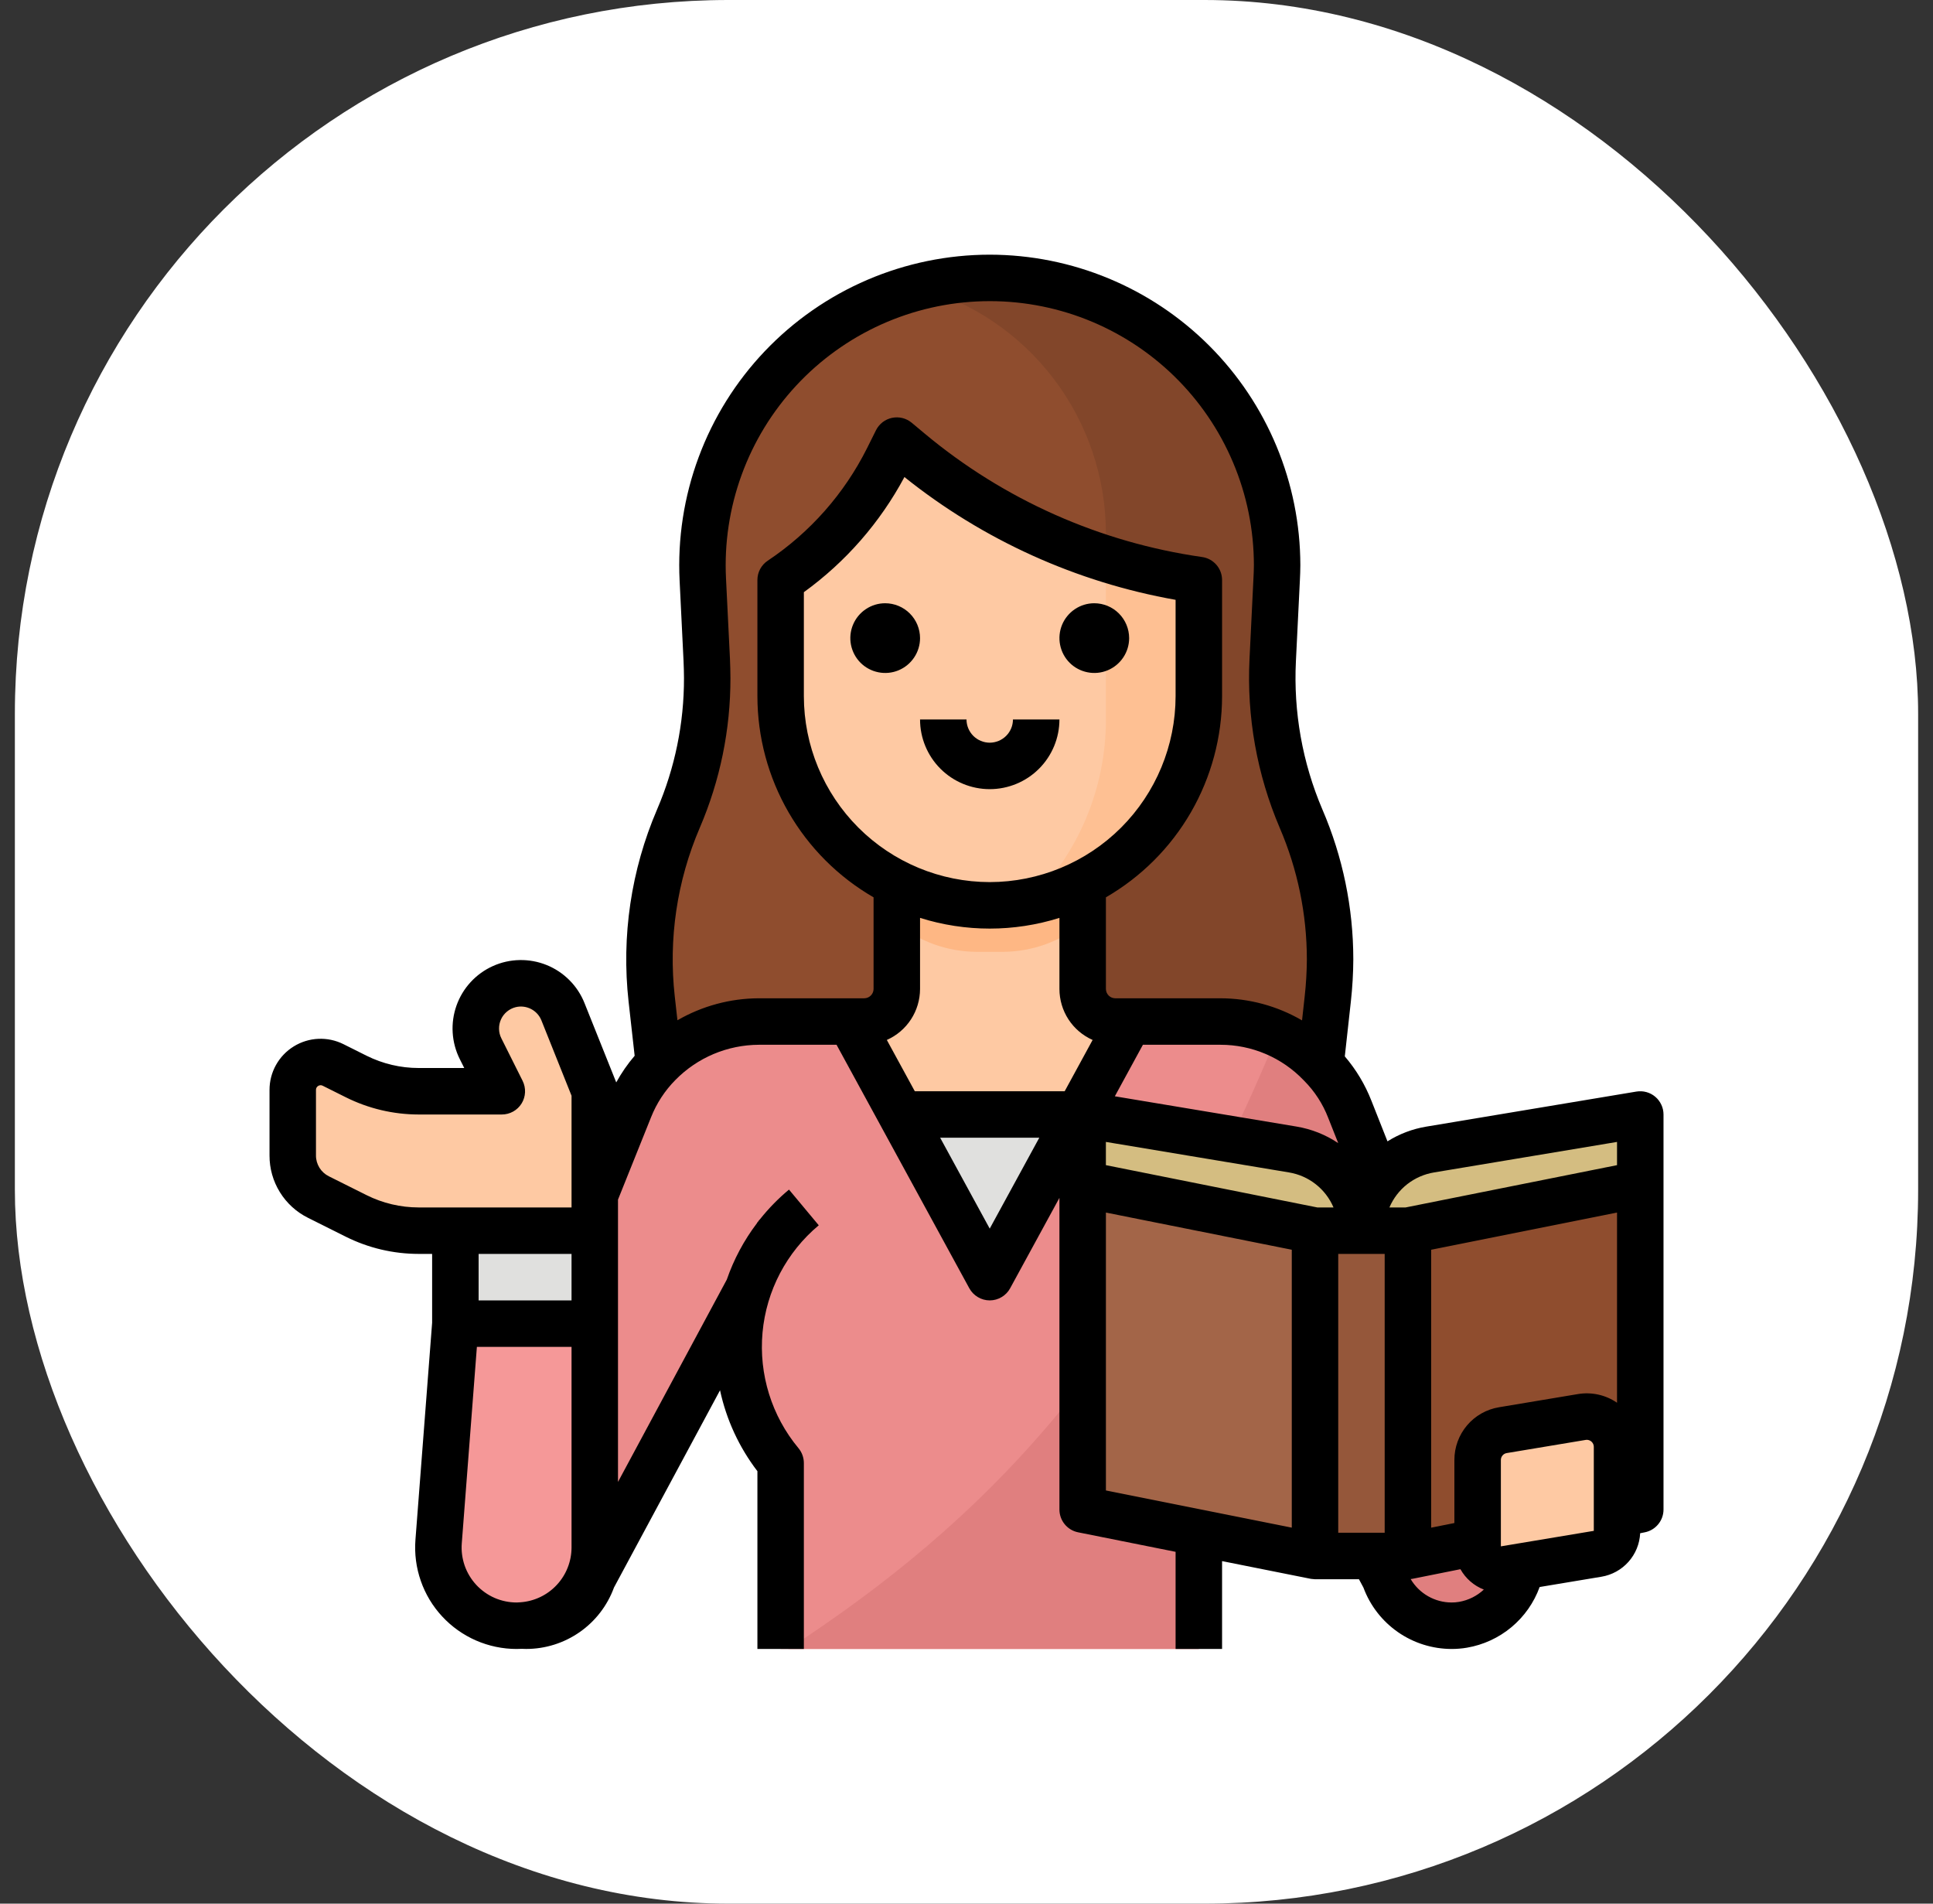 <svg fill="none" viewBox="0 0 65 64" height="64" width="65" xmlns="http://www.w3.org/2000/svg"><rect x="0" y="0" width="65" height="64" fill="#333333" stroke="none"/><rect fill="white" rx="24" height="64" width="64" x="0.5"></rect><path fill="#8F4D2E" d="M44.65 33.587L44.393 35.906L44.219 37.469H22.344L22.17 35.906L21.912 33.587C21.683 31.523 21.992 29.434 22.811 27.525C23.531 25.843 23.858 24.018 23.768 22.19L23.632 19.487C23.567 18.18 23.768 16.872 24.223 15.645C24.679 14.417 25.379 13.295 26.281 12.347C27.184 11.398 28.27 10.643 29.473 10.127C30.676 9.61 31.972 9.344 33.281 9.344C34.591 9.344 35.886 9.61 37.09 10.127C38.293 10.643 39.379 11.398 40.281 12.347C41.184 13.295 41.884 14.417 42.339 15.645C42.795 16.872 42.996 18.18 42.931 19.487L42.795 22.19C42.704 24.018 43.031 25.843 43.752 27.525C44.57 29.434 44.88 31.523 44.65 33.587Z"></path><path fill="#82462A" d="M44.65 33.587L44.393 35.906H35.625V27.312L37.188 24.188V17.938C37.187 16.054 36.568 14.223 35.425 12.726C34.283 11.228 32.681 10.147 30.865 9.647C32.333 9.271 33.868 9.244 35.347 9.569C36.827 9.895 38.209 10.563 39.383 11.52C40.557 12.478 41.489 13.697 42.106 15.081C42.722 16.465 43.005 17.974 42.931 19.487L42.795 22.19C42.704 24.018 43.031 25.843 43.752 27.525C44.57 29.434 44.88 31.523 44.65 33.587Z"></path><path fill="#FEC9A3" d="M37.5 34.344C37.356 34.344 37.214 34.316 37.081 34.261C36.949 34.206 36.828 34.125 36.726 34.024C36.625 33.922 36.544 33.801 36.489 33.669C36.434 33.536 36.406 33.394 36.406 33.25V28.094H30.156V33.25C30.156 33.394 30.128 33.536 30.073 33.669C30.018 33.801 29.938 33.922 29.836 34.024C29.735 34.125 29.614 34.206 29.481 34.261C29.348 34.316 29.206 34.344 29.062 34.344H27.812V39.031H38.75V34.344H37.5Z"></path><path fill="#FEB784" d="M33.752 32C34.72 31.989 35.655 31.652 36.406 31.042V28.094H30.156V31.042C30.907 31.652 31.843 31.989 32.81 32H33.752Z"></path><path fill="#FEC9A3" d="M40.312 19.5V23.406C40.312 25.271 39.572 27.059 38.253 28.378C36.934 29.697 35.146 30.438 33.281 30.438C31.416 30.438 29.628 29.697 28.309 28.378C26.991 27.059 26.25 25.271 26.25 23.406V19.5C27.786 18.476 29.028 17.069 29.854 15.418L30.156 14.812L30.6 15.183C32.541 16.8 34.778 18.024 37.188 18.786C38.208 19.11 39.253 19.348 40.312 19.5Z"></path><path fill="#FEC093" d="M40.312 19.5V23.406C40.312 25.038 39.744 26.619 38.706 27.879C37.669 29.138 36.225 29.997 34.623 30.31C35.436 29.511 36.082 28.558 36.523 27.507C36.963 26.456 37.189 25.327 37.188 24.188V18.786C38.208 19.11 39.253 19.348 40.312 19.5Z"></path><path fill="#E0E0DE" d="M29.375 37.469H37.188V42.938H29.375V37.469Z"></path><path fill="#EC8C8C" d="M49.196 54.624C48.642 54.716 48.073 54.609 47.591 54.321C47.108 54.033 46.744 53.583 46.562 53.051L41.402 43.37C41.731 44.352 41.803 45.402 41.612 46.42C41.422 47.438 40.974 48.391 40.312 49.188V55.438H26.25V49.188C25.579 48.382 25.127 47.416 24.938 46.384C24.749 45.352 24.829 44.289 25.172 43.298L19.928 53.051C19.727 53.643 19.299 54.131 18.74 54.41C18.18 54.688 17.533 54.734 16.939 54.538C16.346 54.342 15.854 53.919 15.57 53.362C15.287 52.804 15.236 52.158 15.427 51.562L21.163 37.284C21.512 36.416 22.112 35.672 22.887 35.148C23.663 34.624 24.577 34.344 25.513 34.344H28.594L33.281 42.938L37.969 34.344H41.038C41.977 34.344 42.893 34.626 43.669 35.153C44.446 35.68 45.047 36.428 45.394 37.3L51.065 51.562C51.168 51.886 51.201 52.229 51.16 52.567C51.12 52.905 51.007 53.23 50.83 53.52C50.653 53.81 50.415 54.059 50.133 54.25C49.851 54.44 49.532 54.568 49.196 54.624Z"></path><path fill="#F59898" d="M14.749 51.825L15.312 44.5H20V52.027C20 52.724 19.723 53.393 19.23 53.886C18.737 54.379 18.068 54.656 17.371 54.656C17.008 54.656 16.65 54.581 16.318 54.436C15.986 54.291 15.688 54.079 15.441 53.813C15.195 53.548 15.007 53.234 14.887 52.892C14.768 52.55 14.721 52.186 14.749 51.825Z"></path><path fill="#FEC9A3" d="M17.151 33.103C16.93 33.159 16.724 33.263 16.549 33.408C16.374 33.553 16.233 33.736 16.138 33.943C16.043 34.15 15.996 34.375 15.999 34.603C16.003 34.83 16.058 35.054 16.16 35.258L16.875 36.688H14.075C13.348 36.688 12.63 36.518 11.979 36.193L11.2 35.803C11.058 35.732 10.899 35.698 10.739 35.705C10.579 35.713 10.424 35.761 10.288 35.844C10.152 35.928 10.04 36.046 9.962 36.185C9.885 36.325 9.844 36.482 9.844 36.642V38.847C9.844 39.137 9.925 39.421 10.077 39.668C10.23 39.915 10.448 40.115 10.707 40.244L11.979 40.88C12.63 41.206 13.348 41.375 14.075 41.375H20V36.688L18.93 34.013C18.794 33.672 18.538 33.392 18.211 33.225C17.884 33.057 17.507 33.014 17.151 33.103Z"></path><path fill="#E0E0DE" d="M15.312 41.375H20V44.5H15.312V41.375Z"></path><path fill="#E07F7F" d="M49.196 54.624C48.642 54.716 48.073 54.609 47.591 54.321C47.108 54.033 46.744 53.583 46.562 53.051L41.402 43.37C41.731 44.352 41.803 45.402 41.612 46.42C41.422 47.438 40.974 48.391 40.312 49.188V55.438H26.507C32.955 51.227 38.395 45.883 42.962 34.758C44.072 35.257 44.944 36.169 45.394 37.3L51.065 51.562C51.168 51.886 51.201 52.229 51.16 52.567C51.12 52.905 51.007 53.23 50.83 53.52C50.653 53.81 50.415 54.059 50.133 54.25C49.851 54.44 49.532 54.568 49.196 54.624Z"></path><path fill="#A36548" d="M44.219 52.312L36.406 50.75V39.812L44.219 41.375V52.312Z"></path><path fill="#8F4D2E" d="M47.344 52.312L55.156 50.75V39.812L47.344 41.375V52.312Z"></path><path fill="#95573A" d="M44.219 41.375H47.344V52.312H44.219V41.375Z"></path><path fill="#D4BD81" d="M45.781 41.375C45.781 40.72 45.549 40.086 45.126 39.587C44.702 39.087 44.115 38.754 43.469 38.646L36.406 37.469V39.812L44.219 41.375H45.781C45.781 40.72 46.014 40.086 46.437 39.587C46.86 39.087 47.447 38.754 48.093 38.646L55.156 37.469V39.812L47.344 41.375H45.781Z"></path><path fill="#FEC9A3" d="M53.722 52.238L50.597 52.759C50.485 52.777 50.371 52.771 50.261 52.741C50.152 52.711 50.05 52.657 49.964 52.584C49.877 52.511 49.808 52.419 49.76 52.317C49.712 52.214 49.688 52.102 49.688 51.988V49.084C49.688 48.844 49.773 48.611 49.928 48.427C50.084 48.243 50.3 48.121 50.537 48.081L53.191 47.639C53.336 47.615 53.486 47.622 53.628 47.661C53.77 47.701 53.903 47.77 54.015 47.866C54.128 47.962 54.219 48.08 54.281 48.214C54.343 48.348 54.375 48.494 54.375 48.642V51.467C54.375 51.652 54.309 51.831 54.19 51.972C54.07 52.113 53.905 52.207 53.722 52.238Z"></path><path fill="black" d="M29.766 20.281C29.534 20.281 29.307 20.35 29.115 20.479C28.922 20.608 28.772 20.791 28.683 21.005C28.594 21.219 28.571 21.454 28.616 21.682C28.662 21.909 28.773 22.118 28.937 22.282C29.101 22.446 29.31 22.557 29.537 22.602C29.764 22.648 30 22.625 30.214 22.536C30.428 22.447 30.611 22.297 30.74 22.104C30.869 21.912 30.938 21.685 30.938 21.453C30.937 21.142 30.814 20.845 30.594 20.625C30.374 20.405 30.076 20.282 29.766 20.281Z"></path><path fill="black" d="M36.797 20.281C36.565 20.281 36.339 20.35 36.146 20.479C35.953 20.608 35.803 20.791 35.714 21.005C35.626 21.219 35.602 21.454 35.648 21.682C35.693 21.909 35.804 22.118 35.968 22.282C36.132 22.446 36.341 22.557 36.568 22.602C36.796 22.648 37.031 22.625 37.245 22.536C37.459 22.447 37.642 22.297 37.771 22.104C37.9 21.912 37.969 21.685 37.969 21.453C37.968 21.142 37.845 20.845 37.625 20.625C37.406 20.405 37.108 20.282 36.797 20.281Z"></path><path fill="black" d="M33.281 24.969C33.074 24.968 32.876 24.886 32.729 24.74C32.583 24.593 32.5 24.395 32.5 24.188H30.938C30.938 24.809 31.184 25.405 31.624 25.845C32.063 26.284 32.66 26.531 33.281 26.531C33.903 26.531 34.499 26.284 34.938 25.845C35.378 25.405 35.625 24.809 35.625 24.188H34.062C34.062 24.395 33.98 24.593 33.833 24.74C33.687 24.886 33.488 24.968 33.281 24.969Z"></path><path fill="black" d="M55.661 36.873C55.575 36.8 55.473 36.746 55.364 36.716C55.254 36.686 55.14 36.68 55.028 36.698L47.965 37.876C47.5 37.953 47.055 38.121 46.656 38.372L46.118 37.012C45.905 36.466 45.602 35.96 45.221 35.515L45.425 33.668C45.477 33.197 45.505 32.724 45.507 32.25C45.506 30.519 45.153 28.806 44.468 27.216C43.796 25.642 43.492 23.936 43.577 22.226L43.71 19.522C43.718 19.352 43.726 19.175 43.726 19C43.722 16.232 42.62 13.579 40.662 11.622C38.704 9.665 36.05 8.565 33.281 8.562C31.866 8.563 30.466 8.851 29.166 9.408C27.866 9.966 26.693 10.782 25.717 11.807C24.742 12.832 23.985 14.044 23.493 15.371C23 16.697 22.783 18.11 22.853 19.523L22.985 22.218C22.993 22.419 23 22.609 23 22.797C23.003 24.317 22.695 25.82 22.094 27.216C21.221 29.249 20.892 31.474 21.137 33.673L21.341 35.495C21.104 35.771 20.897 36.071 20.722 36.39L19.655 33.724C19.54 33.435 19.368 33.173 19.149 32.954C18.93 32.734 18.669 32.56 18.381 32.444C18.094 32.328 17.785 32.271 17.475 32.277C17.165 32.282 16.859 32.351 16.576 32.478C16.293 32.605 16.038 32.788 15.828 33.016C15.617 33.244 15.455 33.513 15.351 33.805C15.247 34.097 15.203 34.408 15.222 34.717C15.241 35.027 15.322 35.33 15.461 35.607L15.611 35.906H14.075C13.469 35.906 12.871 35.764 12.328 35.494L11.55 35.105C11.288 34.974 10.997 34.912 10.704 34.925C10.411 34.938 10.127 35.026 9.878 35.18C9.628 35.334 9.423 35.549 9.28 35.805C9.137 36.061 9.063 36.349 9.063 36.642V38.847C9.061 39.282 9.182 39.71 9.411 40.08C9.64 40.451 9.968 40.75 10.358 40.943L11.63 41.579C12.389 41.958 13.226 42.155 14.075 42.156H14.531V44.47L13.97 51.766C13.934 52.234 13.995 52.705 14.15 53.149C14.304 53.593 14.549 54 14.868 54.344C15.188 54.689 15.575 54.964 16.005 55.152C16.436 55.34 16.901 55.438 17.371 55.438C17.428 55.438 17.486 55.436 17.543 55.433C17.593 55.435 17.643 55.437 17.692 55.437C18.337 55.438 18.966 55.239 19.494 54.87C20.023 54.501 20.425 53.977 20.646 53.372L24.212 46.741C24.425 47.729 24.854 48.658 25.469 49.461V55.438H27.031V49.188C27.031 49.005 26.967 48.828 26.85 48.687C25.948 47.603 25.514 46.205 25.641 44.8C25.769 43.395 26.449 42.098 27.532 41.194L26.531 39.994C26.175 40.29 25.85 40.622 25.561 40.984C25.531 41.015 25.504 41.047 25.48 41.082L25.478 41.081L25.464 41.105C25.461 41.111 25.458 41.117 25.454 41.123C25.018 41.698 24.675 42.339 24.439 43.021L20.781 49.822V40.331L21.891 37.566C22.077 37.095 22.357 36.666 22.714 36.306C23.08 35.934 23.516 35.638 23.997 35.435C24.477 35.233 24.994 35.127 25.516 35.125H28.13L32.595 43.312C32.663 43.435 32.762 43.538 32.883 43.609C33.003 43.681 33.141 43.719 33.281 43.719C33.422 43.719 33.559 43.681 33.68 43.609C33.801 43.538 33.9 43.435 33.967 43.312L35.625 40.272V50.75C35.625 50.931 35.688 51.106 35.802 51.245C35.917 51.385 36.076 51.481 36.253 51.516L39.531 52.172V55.438H41.094V52.484L44.083 53.081C44.102 53.085 44.193 53.094 44.219 53.094H45.697L45.847 53.373C46.071 53.979 46.476 54.501 47.006 54.87C47.536 55.239 48.167 55.437 48.812 55.438C48.985 55.438 49.157 55.424 49.328 55.395C49.879 55.301 50.396 55.063 50.825 54.705C51.255 54.346 51.582 53.881 51.773 53.355L53.851 53.009C54.202 52.951 54.523 52.774 54.76 52.508C54.997 52.242 55.136 51.903 55.153 51.547L55.309 51.516C55.486 51.481 55.646 51.385 55.76 51.245C55.875 51.106 55.938 50.931 55.938 50.75V37.469C55.938 37.355 55.913 37.243 55.865 37.141C55.817 37.038 55.748 36.946 55.661 36.873ZM29.821 34.963C30.153 34.816 30.435 34.576 30.633 34.272C30.831 33.968 30.937 33.613 30.938 33.25V30.859C32.463 31.339 34.099 31.339 35.625 30.859V33.25C35.626 33.613 35.731 33.968 35.929 34.272C36.127 34.576 36.409 34.816 36.741 34.963L35.801 36.688H30.762L29.821 34.963ZM33.281 29.656C31.624 29.654 30.036 28.995 28.864 27.824C27.692 26.652 27.033 25.063 27.031 23.406V19.909C28.438 18.892 29.594 17.568 30.413 16.038C33.058 18.156 36.194 19.575 39.531 20.166V23.406C39.529 25.063 38.87 26.652 37.699 27.824C36.527 28.995 34.938 29.654 33.281 29.656ZM43.839 36.319L43.854 36.334C44.208 36.69 44.484 37.116 44.664 37.585L45 38.432C44.578 38.148 44.1 37.959 43.598 37.875L37.488 36.857L38.432 35.125H41.039C41.562 35.124 42.08 35.23 42.562 35.435C43.043 35.64 43.477 35.941 43.839 36.319ZM44.296 40.594L40.741 39.883L37.187 39.172V38.391L43.34 39.416C43.669 39.47 43.98 39.606 44.242 39.812C44.505 40.018 44.711 40.287 44.841 40.594H44.296ZM48.222 39.417L54.375 38.391V39.172L50.7 39.907L47.266 40.594H46.721C46.852 40.287 47.058 40.018 47.32 39.812C47.583 39.607 47.893 39.471 48.222 39.417H48.222ZM12.328 40.181L11.057 39.546C10.927 39.481 10.817 39.381 10.741 39.258C10.665 39.134 10.624 38.992 10.625 38.847V36.642C10.624 36.615 10.631 36.589 10.644 36.565C10.657 36.542 10.676 36.523 10.699 36.509C10.722 36.494 10.747 36.486 10.774 36.485C10.801 36.483 10.828 36.489 10.851 36.502L11.63 36.891C12.389 37.27 13.226 37.468 14.075 37.469H16.875C17.008 37.469 17.139 37.435 17.256 37.37C17.372 37.305 17.47 37.212 17.54 37.098C17.61 36.985 17.649 36.856 17.655 36.723C17.661 36.59 17.633 36.457 17.574 36.338L16.859 34.908C16.809 34.809 16.782 34.7 16.781 34.589C16.779 34.479 16.802 34.369 16.848 34.269C16.894 34.168 16.962 34.08 17.048 34.009C17.133 33.938 17.233 33.888 17.34 33.861C17.513 33.818 17.696 33.84 17.855 33.921C18.014 34.002 18.138 34.138 18.205 34.303L19.219 36.838V40.594H14.075C13.469 40.593 12.871 40.452 12.328 40.181ZM19.219 42.156V43.719H16.094V42.156H19.219ZM15.528 51.885L16.036 45.281H19.219V52.027C19.218 52.493 19.041 52.943 18.723 53.284C18.405 53.626 17.97 53.834 17.504 53.868C17.475 53.868 17.446 53.87 17.416 53.873C17.401 53.873 17.386 53.875 17.371 53.875C17.116 53.875 16.864 53.822 16.631 53.721C16.397 53.618 16.188 53.469 16.015 53.283C15.842 53.096 15.709 52.875 15.625 52.635C15.542 52.394 15.508 52.139 15.528 51.885ZM25.481 41.083C25.497 41.062 25.513 41.042 25.531 41.023C25.515 41.043 25.499 41.064 25.484 41.084L25.481 41.083ZM22.78 34.301L22.69 33.498C22.474 31.568 22.764 29.616 23.53 27.832C24.214 26.241 24.565 24.528 24.562 22.797C24.562 22.579 24.554 22.365 24.546 22.149L24.413 19.446C24.354 18.262 24.533 17.079 24.938 15.966C25.343 14.853 25.967 13.832 26.773 12.964C27.579 12.096 28.55 11.398 29.63 10.91C30.71 10.423 31.876 10.157 33.06 10.127C34.245 10.097 35.423 10.305 36.526 10.737C37.628 11.17 38.633 11.818 39.482 12.645C40.33 13.472 41.005 14.46 41.465 15.552C41.926 16.643 42.163 17.815 42.164 19C42.164 19.138 42.157 19.288 42.149 19.446L42.017 22.147C41.92 24.094 42.267 26.037 43.032 27.83C43.633 29.226 43.944 30.73 43.945 32.25C43.943 32.668 43.918 33.085 43.872 33.5L43.783 34.305C42.95 33.82 42.003 33.564 41.039 33.562H37.5C37.417 33.561 37.339 33.528 37.28 33.47C37.222 33.411 37.189 33.333 37.188 33.25V30.168C38.374 29.482 39.36 28.497 40.046 27.31C40.731 26.123 41.093 24.777 41.094 23.406V19.5C41.094 19.312 41.026 19.13 40.903 18.988C40.779 18.846 40.609 18.753 40.423 18.727C36.991 18.237 33.763 16.802 31.1 14.582L30.657 14.212C30.566 14.137 30.46 14.083 30.345 14.054C30.231 14.026 30.112 14.024 29.996 14.048C29.881 14.072 29.773 14.122 29.679 14.194C29.586 14.266 29.51 14.358 29.457 14.463L29.155 15.069C28.39 16.598 27.239 17.901 25.817 18.85C25.71 18.921 25.622 19.018 25.561 19.131C25.5 19.245 25.469 19.371 25.469 19.5V23.406C25.47 24.777 25.831 26.123 26.517 27.31C27.203 28.497 28.188 29.482 29.375 30.168V33.25C29.374 33.333 29.341 33.411 29.282 33.47C29.224 33.528 29.145 33.561 29.062 33.562H25.516C24.555 33.566 23.612 33.82 22.78 34.301ZM33.281 41.306L31.614 38.25H34.948L33.281 41.306ZM37.188 40.766L43.438 42.016V51.359L37.188 50.109V40.766ZM45 42.156H46.562V51.531H45V42.156ZM49.059 53.855C48.978 53.869 48.895 53.876 48.812 53.875C48.534 53.875 48.261 53.802 48.02 53.664C47.778 53.526 47.577 53.327 47.436 53.088C47.45 53.086 47.465 53.084 47.479 53.081C47.485 53.08 47.491 53.08 47.497 53.079H47.498L47.503 53.078L49.109 52.756C49.284 53.069 49.562 53.311 49.896 53.441C49.663 53.658 49.373 53.802 49.059 53.855ZM53.594 51.467L50.469 51.988V49.084C50.469 49.029 50.488 48.975 50.525 48.932C50.561 48.889 50.611 48.861 50.666 48.852L53.319 48.41C53.333 48.407 53.346 48.406 53.359 48.406C53.422 48.407 53.481 48.432 53.525 48.476C53.569 48.52 53.594 48.58 53.594 48.642L53.594 51.467L53.594 51.467ZM53.062 46.868L50.409 47.311C49.988 47.38 49.606 47.596 49.331 47.921C49.056 48.246 48.905 48.658 48.906 49.084V51.204L48.125 51.36V42.016L54.375 40.766V47.16C53.992 46.896 53.521 46.792 53.062 46.868Z"></path></svg>